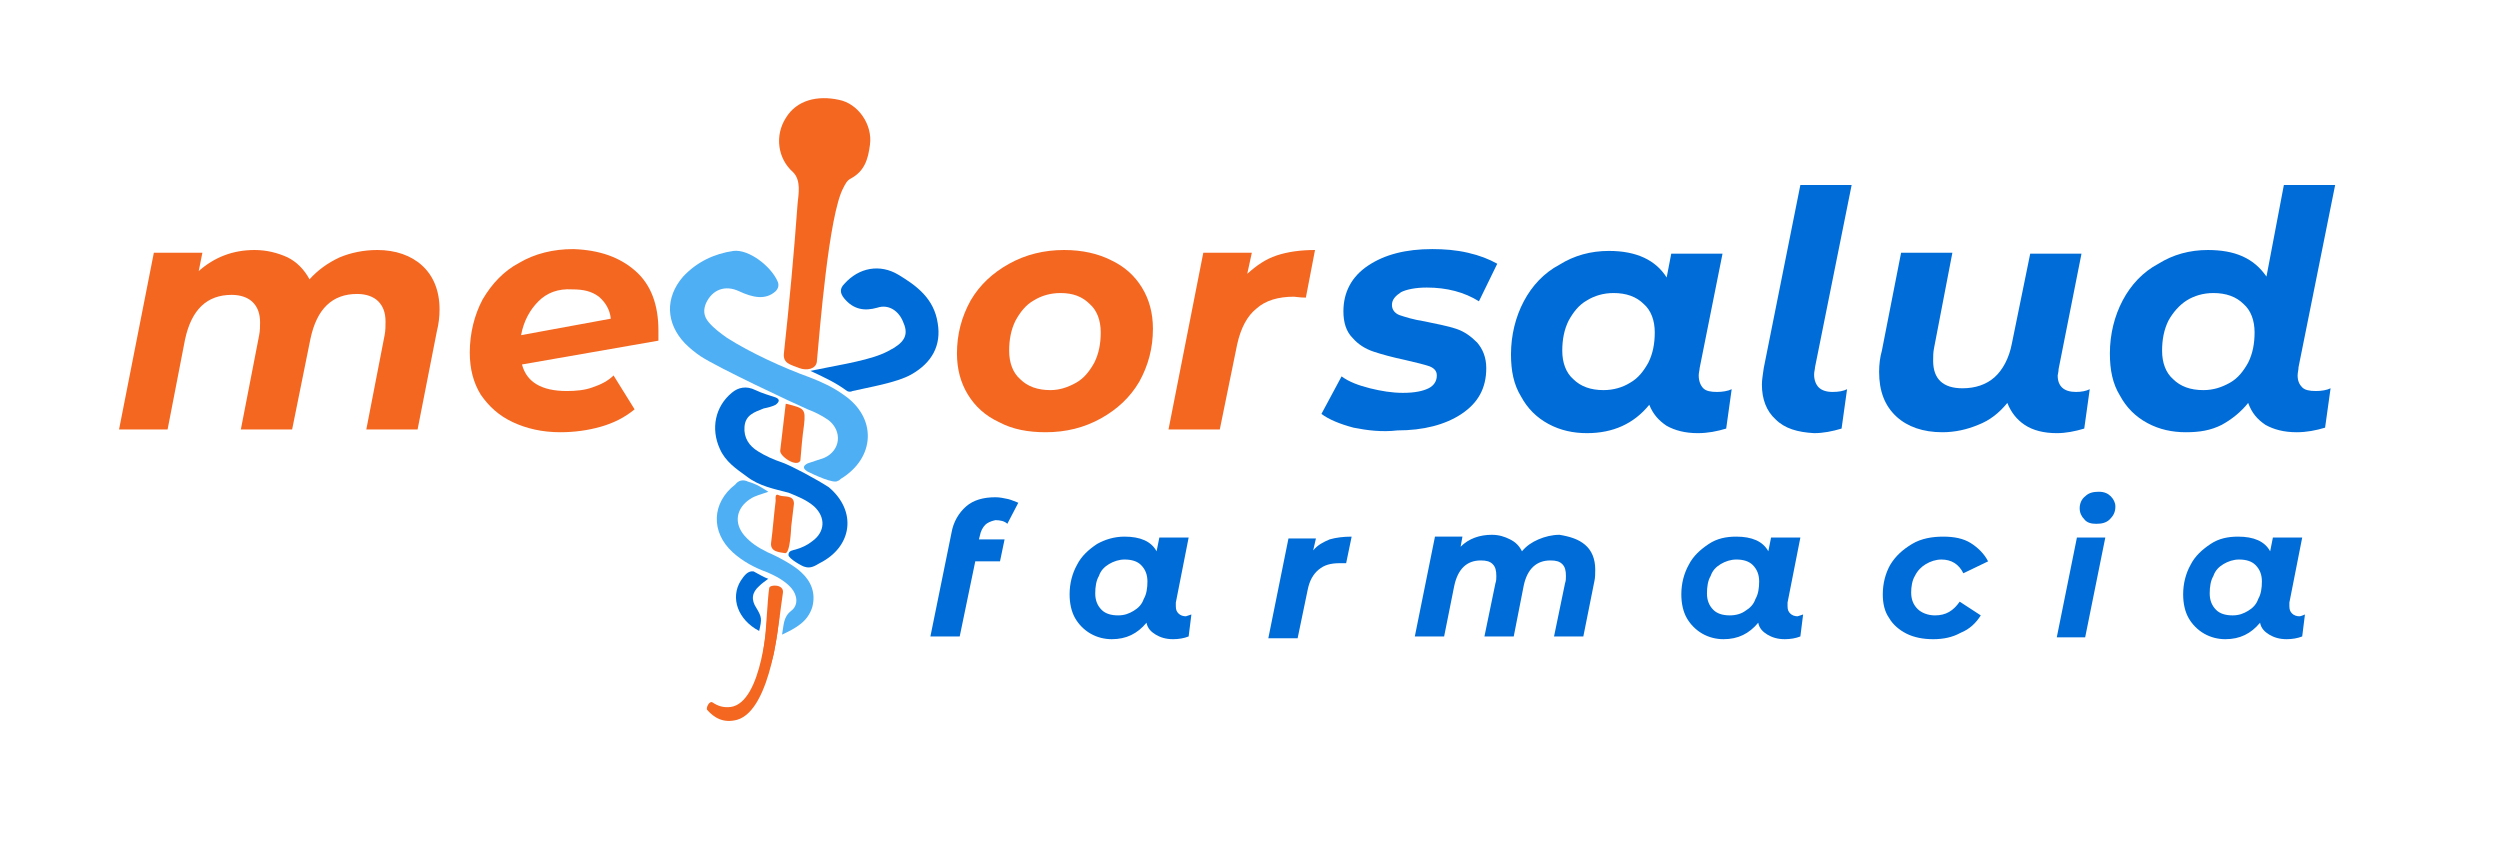 <?xml version="1.0" encoding="utf-8"?>
<!-- Generator: Adobe Illustrator 24.1.2, SVG Export Plug-In . SVG Version: 6.00 Build 0)  -->
<svg version="1.1" id="Capa_1" xmlns="http://www.w3.org/2000/svg" xmlns:xlink="http://www.w3.org/1999/xlink" x="0px" y="0px"
	 viewBox="0 0 273 94" style="enable-background:new 0 0 273 94;" xml:space="preserve">
<style type="text/css">
	.st0{fill:#FFFFFF;}
	.st1{fill:#F4F4F6;}
	.st2{fill:#4EAFF4;}
	.st3{fill:#F46721;}
	.st4{fill-rule:evenodd;clip-rule:evenodd;fill:#FFFFFF;}
	.st5{fill:#FFC566;}
	.st6{fill:none;stroke:#FFC9B6;stroke-width:0.5;stroke-miterlimit:10;}
	.st7{clip-path:url(#SVGID_2_);fill:url(#SVGID_3_);}
	.st8{clip-path:url(#SVGID_5_);}
	.st9{fill:#EBF6FC;}
	.st10{fill:url(#SVGID_10_);}
	.st11{fill:url(#SVGID_17_);}
	.st12{fill:url(#SVGID_24_);}
	.st13{fill:url(#SVGID_29_);}
	.st14{fill:url(#SVGID_32_);}
	.st15{fill:none;stroke:#F46721;stroke-miterlimit:10;}
	.st16{fill:#2F8AC1;}
	.st17{fill:#006CD8;}
</style>
<g>
	<path class="st3" d="M46.1,29c1.2,1.1,1.9,2.7,1.9,4.8c0,0.8-0.1,1.6-0.3,2.4l-2.1,10.7H40l2-10.3c0.1-0.5,0.1-1,0.1-1.5
		c0-1-0.3-1.7-0.8-2.2c-0.5-0.5-1.3-0.8-2.3-0.8c-2.7,0-4.4,1.6-5.1,4.9l-2,9.9h-5.6l2-10.3c0.1-0.5,0.1-1,0.1-1.4
		c0-1-0.3-1.7-0.8-2.2c-0.5-0.5-1.3-0.8-2.3-0.8c-2.7,0-4.4,1.6-5.1,4.9l-1.9,9.8H13l3.8-19.3h5.3l-0.4,2c1.7-1.5,3.7-2.3,6.1-2.3
		c1.3,0,2.5,0.3,3.6,0.8c1,0.5,1.8,1.3,2.4,2.4c0.9-1,2-1.8,3.3-2.4c1.2-0.5,2.6-0.8,4.1-0.8C43.2,27.3,44.9,27.9,46.1,29z"/>
	<path class="st3" d="M69.4,29.6c1.7,1.5,2.5,3.7,2.5,6.5c0,0.5,0,0.8,0,1.1L57,39.8c0.5,1.9,2.1,2.9,4.9,2.9c1,0,2-0.1,2.8-0.4
		c0.9-0.3,1.7-0.7,2.3-1.3l2.3,3.7c-1.1,0.9-2.3,1.5-3.7,1.9c-1.4,0.4-2.9,0.6-4.4,0.6c-2,0-3.7-0.4-5.2-1.1c-1.5-0.7-2.6-1.7-3.5-3
		c-0.8-1.3-1.2-2.8-1.2-4.6c0-2.1,0.5-4.1,1.4-5.8c1-1.7,2.3-3.1,4-4c1.7-1,3.7-1.5,5.9-1.5C65.5,27.3,67.7,28.1,69.4,29.6z
		 M58.8,32.9c-0.9,0.9-1.6,2.1-1.9,3.7l9.8-1.8c-0.1-1-0.6-1.8-1.3-2.4c-0.8-0.6-1.7-0.8-2.9-0.8C60.9,31.5,59.7,32,58.8,32.9z"/>
	<path class="st3" d="M109.1,46.1c-1.5-0.7-2.6-1.7-3.4-3c-0.8-1.3-1.2-2.8-1.2-4.5c0-2.1,0.5-4,1.5-5.8c1-1.7,2.4-3,4.2-4
		c1.8-1,3.8-1.5,6-1.5c2,0,3.7,0.4,5.1,1.1c1.5,0.7,2.6,1.7,3.4,3c0.8,1.3,1.2,2.8,1.2,4.5c0,2.1-0.5,4-1.5,5.8c-1,1.7-2.4,3-4.2,4
		c-1.8,1-3.8,1.5-6,1.5C112.3,47.2,110.6,46.9,109.1,46.1z M117.5,41.8c0.9-0.5,1.5-1.3,2-2.2c0.5-1,0.7-2.1,0.7-3.3
		c0-1.3-0.4-2.4-1.2-3.1c-0.8-0.8-1.8-1.2-3.2-1.2c-1.1,0-2.1,0.3-2.9,0.8c-0.9,0.5-1.5,1.3-2,2.2c-0.5,1-0.7,2.1-0.7,3.3
		c0,1.3,0.4,2.4,1.2,3.1c0.8,0.8,1.9,1.2,3.3,1.2C115.7,42.6,116.6,42.3,117.5,41.8z"/>
	<path class="st3" d="M139.4,27.9c1.2-0.4,2.6-0.6,4.2-0.6l-1,5.2c-0.7,0-1.1-0.1-1.3-0.1c-1.7,0-3.1,0.4-4.1,1.3
		c-1,0.8-1.7,2.1-2.1,3.9l-1.9,9.3h-5.6l3.8-19.3h5.3l-0.5,2.3C137.2,29,138.2,28.3,139.4,27.9z"/>
	<path class="st17" d="M147.8,46.7c-1.5-0.4-2.7-0.9-3.5-1.5l2.2-4.1c0.8,0.6,1.9,1,3.1,1.3c1.2,0.3,2.4,0.5,3.6,0.5
		c1.3,0,2.2-0.2,2.8-0.5c0.6-0.3,0.9-0.8,0.9-1.4c0-0.5-0.3-0.8-0.8-1c-0.6-0.2-1.4-0.4-2.7-0.7c-1.4-0.3-2.5-0.6-3.4-0.9
		c-0.9-0.3-1.7-0.8-2.3-1.5c-0.7-0.7-1-1.7-1-2.9c0-2.1,0.9-3.8,2.7-5c1.8-1.2,4.1-1.8,7-1.8c1.3,0,2.6,0.1,3.9,0.4
		c1.3,0.3,2.3,0.7,3.2,1.2l-2,4.1c-1.6-1-3.5-1.5-5.7-1.5c-1.2,0-2.2,0.2-2.8,0.5c-0.6,0.4-1,0.8-1,1.4c0,0.5,0.3,0.9,0.8,1.1
		c0.6,0.2,1.5,0.5,2.8,0.7c1.4,0.3,2.5,0.5,3.4,0.8c0.9,0.3,1.6,0.8,2.3,1.5c0.6,0.7,1,1.6,1,2.8c0,2.2-0.9,3.8-2.7,5
		c-1.8,1.2-4.2,1.8-7,1.8C150.9,47.2,149.3,47,147.8,46.7z"/>
	<path class="st17" d="M189.1,42.5l-0.6,4.3c-1,0.3-2,0.5-3.1,0.5c-1.4,0-2.5-0.3-3.4-0.8c-0.9-0.6-1.5-1.3-1.9-2.3
		c-1.7,2.1-4,3.1-6.8,3.1c-1.5,0-2.9-0.3-4.2-1c-1.3-0.7-2.3-1.7-3-3c-0.8-1.3-1.1-2.8-1.1-4.6c0-2.1,0.5-4.1,1.4-5.8
		c0.9-1.7,2.2-3.1,3.9-4c1.6-1,3.4-1.5,5.4-1.5c3,0,5.1,1,6.3,2.9l0.5-2.6h5.6l-2.5,12.5c0,0.2-0.1,0.5-0.1,0.8
		c0,0.6,0.2,1.1,0.5,1.4c0.3,0.3,0.8,0.4,1.5,0.4C188.1,42.8,188.7,42.7,189.1,42.5z M178,41.8c0.9-0.5,1.5-1.3,2-2.2
		c0.5-1,0.7-2.1,0.7-3.3c0-1.3-0.4-2.4-1.2-3.1c-0.8-0.8-1.9-1.2-3.3-1.2c-1.1,0-2.1,0.3-2.9,0.8c-0.9,0.5-1.5,1.3-2,2.2
		c-0.5,1-0.7,2.1-0.7,3.3c0,1.3,0.4,2.4,1.2,3.1c0.8,0.8,1.9,1.2,3.3,1.2C176.2,42.6,177.2,42.3,178,41.8z"/>
	<path class="st17" d="M193.9,45.8c-1-0.9-1.5-2.2-1.5-3.8c0-0.5,0.1-1.1,0.2-1.8l4-20h5.6l-4,19.9c0,0.2-0.1,0.5-0.1,0.8
		c0,0.6,0.2,1.1,0.5,1.4c0.3,0.3,0.8,0.5,1.5,0.5s1.2-0.1,1.6-0.3l-0.6,4.3c-1,0.3-2,0.5-3,0.5C196.3,47.2,194.9,46.8,193.9,45.8z"
		/>
	<path class="st17" d="M228.2,42.5l-0.6,4.3c-1,0.3-2,0.5-3,0.5c-1.4,0-2.6-0.3-3.5-0.9c-0.9-0.6-1.5-1.4-1.9-2.4
		c-0.9,1.1-1.9,1.9-3.2,2.4c-1.2,0.5-2.5,0.8-3.9,0.8c-2.1,0-3.8-0.6-5-1.7c-1.3-1.2-1.9-2.8-1.9-4.9c0-0.8,0.1-1.6,0.3-2.3
		l2.1-10.7h5.6l-2,10.4c-0.1,0.5-0.1,0.9-0.1,1.4c0,2,1.1,3,3.2,3c1.4,0,2.6-0.4,3.5-1.2c0.9-0.8,1.6-2.1,1.9-3.7l2-9.8h5.6
		l-2.5,12.6c0,0.3-0.1,0.6-0.1,0.7c0,1.2,0.7,1.8,2,1.8C227.3,42.8,227.8,42.7,228.2,42.5z"/>
	<path class="st17" d="M250.9,41c0,0.6,0.2,1,0.5,1.3c0.3,0.3,0.8,0.4,1.5,0.4c0.6,0,1.2-0.1,1.6-0.3l-0.6,4.3c-1,0.3-2,0.5-3.1,0.5
		c-1.4,0-2.5-0.3-3.4-0.8c-0.9-0.6-1.5-1.3-1.9-2.4c-0.8,1-1.8,1.8-2.9,2.4c-1.2,0.6-2.4,0.8-3.9,0.8c-1.5,0-2.9-0.3-4.2-1
		c-1.3-0.7-2.3-1.7-3-3c-0.8-1.3-1.1-2.8-1.1-4.6c0-2.1,0.5-4.1,1.4-5.8c0.9-1.7,2.2-3.1,3.9-4c1.6-1,3.4-1.5,5.4-1.5
		c1.4,0,2.7,0.2,3.8,0.7c1.1,0.5,1.9,1.2,2.6,2.2l1.9-10h5.6l-4,19.9C251,40.4,250.9,40.7,250.9,41z M243.5,41.8
		c0.9-0.5,1.5-1.3,2-2.2c0.5-1,0.7-2.1,0.7-3.3c0-1.3-0.4-2.4-1.2-3.1c-0.8-0.8-1.9-1.2-3.3-1.2c-1.1,0-2.1,0.3-2.9,0.8
		s-1.5,1.3-2,2.2c-0.5,1-0.7,2.1-0.7,3.3c0,1.3,0.4,2.4,1.2,3.1c0.8,0.8,1.9,1.2,3.3,1.2C241.7,42.6,242.6,42.3,243.5,41.8z"/>
	<g>
		<g>
			<path class="st17" d="M107.6,57.3c-0.3,0.3-0.5,0.7-0.6,1.2l-0.1,0.4h2.8l-0.5,2.4h-2.7l-1.7,8.2h-3.2l2.3-11.3
				c0.2-1.2,0.8-2.2,1.6-2.9c0.8-0.7,1.9-1,3.2-1c0.5,0,0.9,0.1,1.4,0.2c0.4,0.1,0.8,0.3,1.1,0.4l-1.2,2.3c-0.3-0.3-0.8-0.4-1.3-0.4
				C108.2,56.9,107.8,57.1,107.6,57.3z"/>
			<path class="st17" d="M130.1,67.1l-0.3,2.4c-0.5,0.2-1.1,0.3-1.7,0.3c-0.8,0-1.4-0.2-1.9-0.5c-0.5-0.3-0.9-0.7-1-1.3
				c-1,1.2-2.2,1.8-3.8,1.8c-0.8,0-1.6-0.2-2.3-0.6c-0.7-0.4-1.3-1-1.7-1.7c-0.4-0.7-0.6-1.6-0.6-2.6c0-1.2,0.3-2.3,0.8-3.2
				c0.5-1,1.3-1.7,2.2-2.3c0.9-0.5,1.9-0.8,3-0.8c1.7,0,2.9,0.5,3.5,1.6l0.3-1.5h3.2l-1.4,7.1c0,0.1,0,0.3,0,0.4
				c0,0.4,0.1,0.6,0.3,0.8c0.2,0.2,0.5,0.3,0.8,0.3C129.5,67.3,129.8,67.2,130.1,67.1z M123.8,66.7c0.5-0.3,0.9-0.7,1.1-1.3
				c0.3-0.5,0.4-1.2,0.4-1.9c0-0.7-0.2-1.3-0.7-1.8c-0.4-0.4-1-0.6-1.8-0.6c-0.6,0-1.2,0.2-1.7,0.5s-0.9,0.7-1.1,1.3
				c-0.3,0.5-0.4,1.2-0.4,1.9c0,0.7,0.2,1.3,0.7,1.8c0.4,0.4,1,0.6,1.8,0.6C122.8,67.2,123.3,67,123.8,66.7z"/>
			<path class="st17" d="M145.2,58.9c0.7-0.2,1.5-0.3,2.4-0.3l-0.6,2.9c-0.4,0-0.6,0-0.7,0c-1,0-1.7,0.2-2.3,0.7
				c-0.6,0.5-1,1.2-1.2,2.2l-1.1,5.3h-3.2l2.2-10.9h3l-0.3,1.3C143.9,59.5,144.5,59.2,145.2,58.9z"/>
			<path class="st17" d="M173.1,59.5c0.7,0.6,1.1,1.5,1.1,2.7c0,0.4,0,0.9-0.1,1.3l-1.2,6h-3.2l1.2-5.8c0.1-0.3,0.1-0.5,0.1-0.8
				c0-0.6-0.1-1-0.4-1.3c-0.3-0.3-0.7-0.4-1.3-0.4c-1.5,0-2.5,0.9-2.9,2.7l-1.1,5.6h-3.2l1.2-5.8c0.1-0.3,0.1-0.5,0.1-0.8
				c0-0.6-0.1-1-0.4-1.3c-0.3-0.3-0.7-0.4-1.3-0.4c-1.5,0-2.5,0.9-2.9,2.8l-1.1,5.5h-3.2l2.2-10.9h3l-0.2,1.1
				c0.9-0.9,2.1-1.3,3.4-1.3c0.8,0,1.4,0.2,2,0.5c0.6,0.3,1,0.7,1.3,1.3c0.5-0.6,1.1-1,1.8-1.3c0.7-0.3,1.5-0.5,2.3-0.5
				C171.5,58.6,172.4,58.9,173.1,59.5z"/>
			<path class="st17" d="M196.9,67.1l-0.3,2.4c-0.5,0.2-1.1,0.3-1.7,0.3c-0.8,0-1.4-0.2-1.9-0.5c-0.5-0.3-0.9-0.7-1-1.3
				c-1,1.2-2.2,1.8-3.8,1.8c-0.8,0-1.6-0.2-2.3-0.6c-0.7-0.4-1.3-1-1.7-1.7c-0.4-0.7-0.6-1.6-0.6-2.6c0-1.2,0.3-2.3,0.8-3.2
				c0.5-1,1.3-1.7,2.2-2.3s1.9-0.8,3-0.8c1.7,0,2.9,0.5,3.5,1.6l0.3-1.5h3.2l-1.4,7.1c0,0.1,0,0.3,0,0.4c0,0.4,0.1,0.6,0.3,0.8
				c0.2,0.2,0.5,0.3,0.8,0.3C196.3,67.3,196.6,67.2,196.9,67.1z M190.6,66.7c0.5-0.3,0.9-0.7,1.1-1.3c0.3-0.5,0.4-1.2,0.4-1.9
				c0-0.7-0.2-1.3-0.7-1.8c-0.4-0.4-1-0.6-1.8-0.6c-0.6,0-1.2,0.2-1.7,0.5c-0.5,0.3-0.9,0.7-1.1,1.3c-0.3,0.5-0.4,1.2-0.4,1.9
				c0,0.7,0.2,1.3,0.7,1.8c0.4,0.4,1,0.6,1.8,0.6C189.6,67.2,190.2,67,190.6,66.7z"/>
			<path class="st17" d="M208.2,69.2c-0.8-0.4-1.5-1-1.9-1.7c-0.5-0.7-0.7-1.6-0.7-2.6c0-1.2,0.3-2.3,0.8-3.2c0.6-1,1.4-1.7,2.4-2.3
				c1-0.6,2.2-0.8,3.4-0.8c1.2,0,2.2,0.2,3,0.7c0.8,0.5,1.5,1.2,1.9,2l-2.7,1.3c-0.5-1-1.3-1.5-2.4-1.5c-0.6,0-1.2,0.2-1.7,0.5
				c-0.5,0.3-0.9,0.7-1.2,1.3c-0.3,0.5-0.4,1.2-0.4,1.8c0,0.7,0.2,1.3,0.7,1.8c0.4,0.4,1.1,0.7,1.9,0.7c1.2,0,2-0.5,2.7-1.5l2.3,1.5
				c-0.5,0.8-1.2,1.5-2.2,1.9c-0.9,0.5-1.9,0.7-3,0.7C210,69.8,209,69.6,208.2,69.2z"/>
			<path class="st17" d="M226.8,58.7h3.1l-2.2,10.9h-3.1L226.8,58.7z M227.6,56.7c-0.3-0.3-0.5-0.7-0.5-1.2c0-0.5,0.2-1,0.6-1.3
				c0.4-0.4,0.9-0.5,1.5-0.5c0.6,0,1,0.2,1.3,0.5c0.3,0.3,0.5,0.7,0.5,1.1c0,0.6-0.2,1-0.6,1.4c-0.4,0.4-0.9,0.5-1.5,0.5
				C228.4,57.2,227.9,57.1,227.6,56.7z"/>
			<path class="st17" d="M251.7,67.1l-0.3,2.4c-0.5,0.2-1.1,0.3-1.7,0.3c-0.8,0-1.4-0.2-1.9-0.5c-0.5-0.3-0.9-0.7-1-1.3
				c-1,1.2-2.2,1.8-3.8,1.8c-0.8,0-1.6-0.2-2.3-0.6c-0.7-0.4-1.3-1-1.7-1.7c-0.4-0.7-0.6-1.6-0.6-2.6c0-1.2,0.3-2.3,0.8-3.2
				c0.5-1,1.3-1.7,2.2-2.3s1.9-0.8,3-0.8c1.7,0,2.9,0.5,3.5,1.6l0.3-1.5h3.2l-1.4,7.1c0,0.1,0,0.3,0,0.4c0,0.4,0.1,0.6,0.3,0.8
				c0.2,0.2,0.5,0.3,0.8,0.3C251.2,67.3,251.5,67.2,251.7,67.1z M245.5,66.7c0.5-0.3,0.9-0.7,1.1-1.3c0.3-0.5,0.4-1.2,0.4-1.9
				c0-0.7-0.2-1.3-0.7-1.8c-0.4-0.4-1-0.6-1.8-0.6c-0.6,0-1.2,0.2-1.7,0.5c-0.5,0.3-0.9,0.7-1.1,1.3c-0.3,0.5-0.4,1.2-0.4,1.9
				c0,0.7,0.2,1.3,0.7,1.8c0.4,0.4,1,0.6,1.8,0.6C244.5,67.2,245,67,245.5,66.7z"/>
		</g>
	</g>
	<path class="st2" d="M76.5,38.9c-0.6-0.4-1.2-0.9-1.7-1.4c-2.1-2.2-2.2-5-0.2-7.3c1.5-1.6,3.4-2.5,5.5-2.8c1.7-0.2,4.1,1.7,4.8,3.3
		c0.2,0.4,0.1,0.8-0.2,1.1c-1.1,1-2.5,0.7-4,0c-1.5-0.7-2.9-0.2-3.6,1.3c-0.3,0.7-0.3,1.4,0.3,2.1c0.6,0.7,1.3,1.2,2,1.7
		c2.5,1.6,6.2,3.3,9,4.3c1.3,0.5,2.6,1.1,3.7,1.9c3.7,2.5,3.5,6.9-0.3,9.2c-0.1,0.1-0.2,0.2-0.3,0.2c-0.4,0.4-2.7-0.7-3.3-1
		c-0.5-0.3-0.6-0.6,0-0.9c0.6-0.2,1.2-0.4,1.8-0.6c1.8-0.8,2-2.9,0.5-4.1c-0.7-0.5-1.5-0.9-2.3-1.2C86.8,44.1,78.3,40.1,76.5,38.9z"
		/>
	<path class="st3" d="M95,15.8c-0.2,1.6-0.6,2.9-2.1,3.7c-0.4,0.2-0.6,0.6-0.8,1c-1.6,2.9-2.6,15.8-2.9,19c-0.1,0.8-1.1,1-1.9,0.7
		c-1-0.4-1.8-0.5-1.7-1.6c0.6-5.5,1.1-10.9,1.5-16.4c0.1-1,0.4-2.5-0.5-3.4c-1.7-1.5-2-4-0.8-5.9c1.2-2,3.5-2.5,5.8-2
		C93.7,11.3,95.3,13.6,95,15.8z"/>
	<path class="st17" d="M88.5,40.5c2.3-0.5,5.7-1,7.7-1.8c0.5-0.2,0.9-0.4,1.4-0.7c1.3-0.8,1.6-1.6,1-2.9c-0.5-1.2-1.6-1.9-2.8-1.5
		c-1.4,0.4-2.6,0.2-3.6-1c-0.5-0.6-0.5-1.1,0-1.6c1.6-1.8,3.9-2.2,5.9-1c2,1.2,3.9,2.6,4.3,5.3c0.4,2.4-0.6,4.3-2.9,5.6
		c-1.6,0.9-4.7,1.4-6.4,1.8c-0.2,0.1-0.4,0.1-0.6,0C91.3,41.8,90,41.2,88.5,40.5z"/>
	<path class="st17" d="M81.5,52c-1.1-0.8-2.3-1.6-2.9-3c-1-2.2-0.5-4.6,1.3-6.1c0.7-0.6,1.6-0.8,2.6-0.3c0.6,0.3,1.6,0.6,2.2,0.8
		c0.5,0.2,0.4,0.5,0,0.8c-0.4,0.2-0.8,0.3-1.3,0.4c-1,0.4-2,0.7-2.1,2c-0.1,1.2,0.5,2.1,1.5,2.7c0.8,0.5,1.7,0.9,2.6,1.2
		c1.1,0.4,3.7,1.8,5.1,2.7c3.1,2.6,2.6,6.5-1,8.3c-0.5,0.3-1,0.6-1.6,0.4c-0.2,0-1.8-0.9-1.8-1.3c0-0.5,0.5-0.5,0.8-0.6
		c0.7-0.2,1.3-0.5,1.8-0.9c1.4-1,1.5-2.6,0.2-3.8c-0.8-0.7-1.8-1.1-2.8-1.5C84.6,53.4,82.9,53.1,81.5,52z"/>
	<path class="st2" d="M81.7,52.6c1,0.3,1.4,0.6,2.2,1.1c-0.8,0.3-1.4,0.4-2,0.8c-1.5,1-1.8,2.6-0.6,4c0.7,0.8,1.5,1.3,2.5,1.8
		c1.2,0.5,3,1.5,3.7,2.2c1.1,1,1.6,2.3,1.2,3.8c-0.5,1.6-1.8,2.3-3.3,3c0.2-1,0.1-1.9,1-2.6c0.8-0.6,0.7-1.7,0-2.5
		c-0.7-0.8-1.7-1.3-2.6-1.7c-1.4-0.5-2.7-1.2-3.8-2.2c-2.4-2.2-2.3-5.4,0.3-7.4C80.6,52.5,81.1,52.3,81.7,52.6z"/>
	<path class="st3" d="M83,74.8c0-1.6,0.3-3.2,0.5-4.8c0.2-1.5,0.3-4.5,0.5-5.8c0.1-0.4,1.6-0.4,1.5,0.5c-0.3,2-0.5,4.1-0.9,6.1
		C84.5,71.8,83.5,74.8,83,74.8z"/>
	<path class="st17" d="M83.9,63.2c-0.4,0.3-0.7,0.5-1,0.8c-0.8,0.7-0.9,1.5-0.3,2.4c0.6,1,0.6,1.2,0.3,2.5c-2.3-1.2-3.2-3.6-2-5.5
		c0.4-0.6,0.8-1.1,1.4-1C82.5,62.5,83.5,63.1,83.9,63.2z"/>
	<path class="st3" d="M87.4,50.3c-0.4,0.8-2.3-0.5-2.2-1.1c0.2-1.7,0.4-3.4,0.6-5.1c0.1,0,0.1,0,0.1,0c1.9,0.5,2.1,0.5,1.9,2.3
		C87.6,47.8,87.5,49.1,87.4,50.3z"/>
	<path class="st3" d="M85.7,60.4c-0.5-0.1-1.6-0.1-1.5-1.1c0.2-1.5,0.3-3,0.5-4.6c0-0.3-0.1-0.9,0.4-0.6c0.5,0.2,1.6-0.1,1.6,0.9
		c-0.1,0.8-0.2,1.7-0.3,2.5C86.4,57.5,86.3,60.6,85.7,60.4z"/>
	<path class="st3" d="M77.8,76.7c0.6,0.4,1.2,0.6,2,0.5c3.5-0.5,4-9.9,4-9.9h1.3c0,0-0.8,10.2-4.6,11.3c-1.5,0.4-2.5-0.2-3.3-1.1
		C77.1,77.2,77.5,76.5,77.8,76.7z"/>
</g>
</svg>
